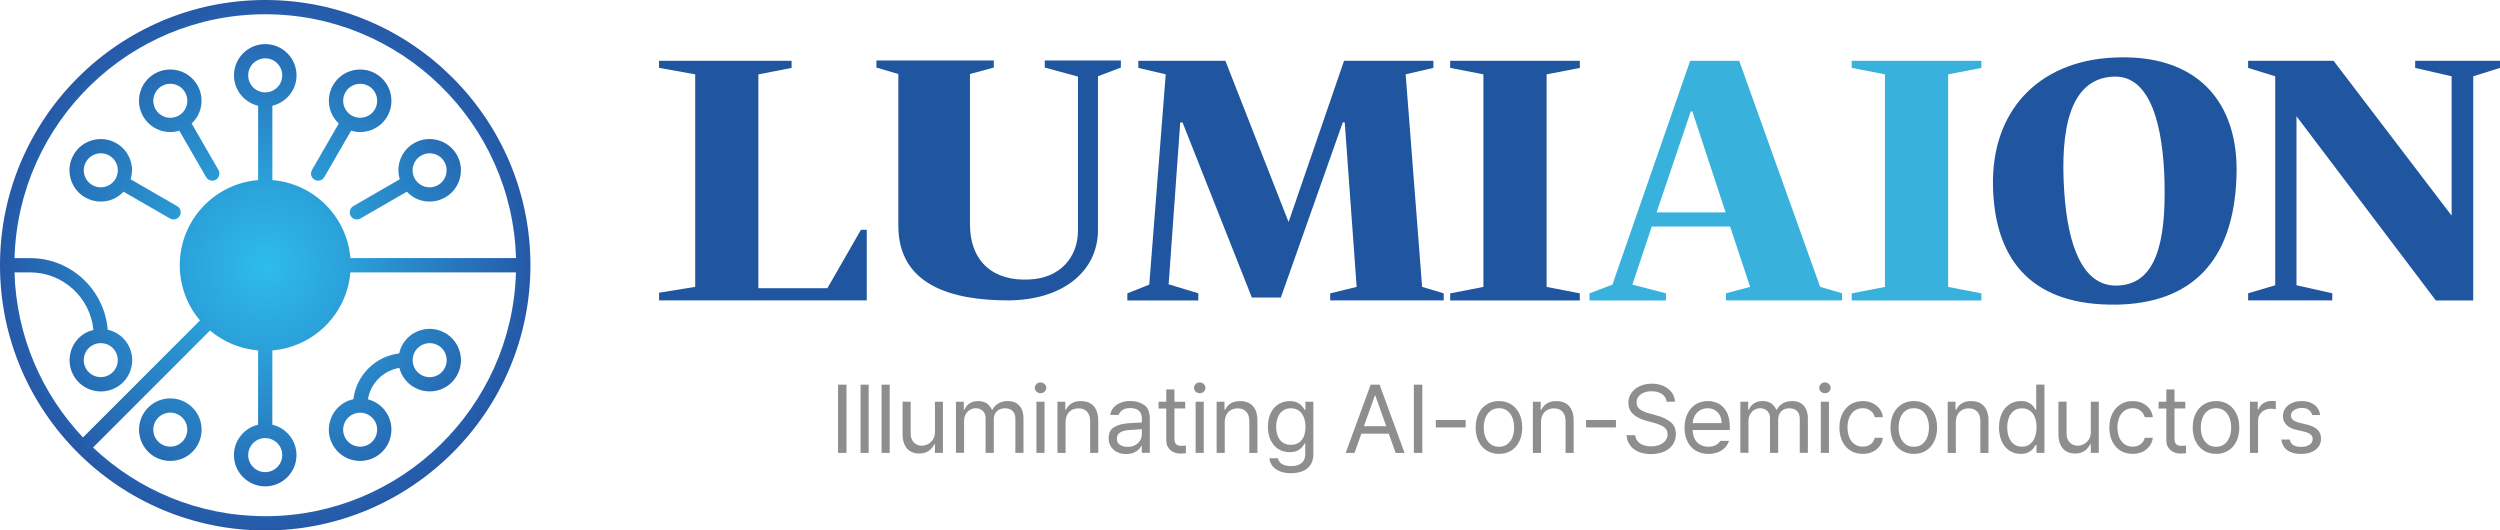 <?xml version="1.0" encoding="UTF-8"?>
<svg id="_레이어_2" data-name="레이어 2" xmlns="http://www.w3.org/2000/svg" xmlns:xlink="http://www.w3.org/1999/xlink" viewBox="0 0 704.9 149.57">
  <defs>
    <style>
      .cls-1 {
        fill: #38b1dd;
      }

      .cls-2 {
        fill: #20569f;
      }

      .cls-3 {
        fill: #8e8e8e;
      }

      .cls-4 {
        fill: url(#_무제_그라디언트_68);
      }
    </style>
    <radialGradient id="_무제_그라디언트_68" data-name="무제 그라디언트 68" cx="74.78" cy="74.78" fx="74.78" fy="74.78" r="74.78" gradientUnits="userSpaceOnUse">
      <stop offset="0" stop-color="#2dbced"/>
      <stop offset=".28" stop-color="#2ba4dc"/>
      <stop offset=".88" stop-color="#2666b1"/>
      <stop offset="1" stop-color="#2559a8"/>
    </radialGradient>
  </defs>
  <g id="_레이어_1-2" data-name="레이어 1">
    <g>
      <path class="cls-4" d="M74.78,149.57c41.24,0,74.78-33.55,74.78-74.78S116.02,0,74.78,0,0,33.55,0,74.78s33.55,74.78,74.78,74.78ZM74.78,145.54c-18.79,0-35.87-7.37-48.55-19.36l32.99-32.99c3.72,3.15,8.4,5.18,13.55,5.61v20.95c-3.89.92-6.81,4.4-6.81,8.57,0,4.86,3.96,8.82,8.82,8.82s8.82-3.96,8.82-8.82c0-4.17-2.91-7.65-6.81-8.57v-20.95c11.71-.97,21.03-10.29,22-22h46.69c-1.07,38.09-32.37,68.75-70.71,68.75ZM74.78,26.05c-2.64,0-4.8-2.15-4.8-4.8s2.15-4.8,4.8-4.8,4.8,2.15,4.8,4.8-2.15,4.8-4.8,4.8ZM74.78,123.52c2.64,0,4.8,2.15,4.8,4.8s-2.15,4.8-4.8,4.8-4.8-2.15-4.8-4.8,2.15-4.8,4.8-4.8ZM74.78,4.02c38.34,0,69.64,30.66,70.71,68.75h-46.69c-.97-11.71-10.29-21.03-22-22v-20.95c3.89-.92,6.81-4.4,6.81-8.57,0-4.86-3.96-8.82-8.82-8.82s-8.82,3.96-8.82,8.82c0,4.17,2.91,7.65,6.81,8.57v20.95c-12.38,1.03-22.1,11.38-22.1,24.02,0,5.93,2.15,11.36,5.71,15.56l-32.99,32.99c-11.56-12.23-18.8-28.55-19.31-46.54h4.39c9.31,0,16.99,7.14,17.86,16.23-.8.2-1.58.47-2.31.89-2.04,1.18-3.5,3.08-4.11,5.36-.61,2.28-.3,4.65.88,6.69,1.18,2.04,3.08,3.5,5.36,4.11.76.2,1.53.3,2.3.3,1.53,0,3.04-.4,4.4-1.18,2.04-1.18,3.5-3.08,4.11-5.36.61-2.28.3-4.65-.88-6.69-1.18-2.04-3.08-3.5-5.36-4.11-.12-.03-.24-.03-.36-.06-.91-11.29-10.36-20.2-21.88-20.2h-4.39C5.15,34.68,36.44,4.02,74.78,4.02ZM28.41,96.75s0,0,0,0h0c.41,0,.83.05,1.24.16,1.24.33,2.27,1.12,2.91,2.23.64,1.11.81,2.4.48,3.64s-1.12,2.27-2.23,2.91h0c-1.11.64-2.4.81-3.64.48-1.24-.33-2.27-1.12-2.91-2.23-.64-1.11-.81-2.4-.48-3.64s1.12-2.27,2.23-2.91c.74-.43,1.56-.64,2.39-.64ZM129.66,99.27c-.61-2.28-2.07-4.18-4.11-5.36-2.04-1.18-4.42-1.49-6.69-.88-2.28.61-4.18,2.07-5.36,4.11-.46.79-.74,1.64-.94,2.51-6.75.81-12.11,6.17-12.92,12.92-.87.19-1.72.48-2.51.94-2.04,1.18-3.5,3.08-4.11,5.36-.61,2.28-.3,4.65.88,6.69,1.18,2.04,3.08,3.5,5.36,4.11.76.2,1.53.3,2.3.3,1.53,0,3.04-.4,4.4-1.19,4.21-2.43,5.66-7.84,3.23-12.05h0c-1.18-2.04-3.08-3.5-5.35-4.11-.03,0-.06,0-.1-.02.74-4.55,4.32-8.13,8.87-8.87,0,.03,0,.06.02.1.61,2.28,2.07,4.18,4.11,5.35,1.36.79,2.87,1.19,4.4,1.19.77,0,1.54-.1,2.3-.3,2.28-.61,4.18-2.07,5.35-4.11,1.18-2.04,1.49-4.42.88-6.69ZM105.7,118.75c1.32,2.29.53,5.23-1.75,6.55-1.11.64-2.4.81-3.64.48-1.24-.33-2.27-1.12-2.91-2.23s-.81-2.4-.48-3.64c.33-1.24,1.12-2.27,2.23-2.91.75-.43,1.58-.64,2.39-.64,1.66,0,3.27.86,4.16,2.4ZM125.3,103.95c-.64,1.11-1.67,1.9-2.91,2.23-1.24.33-2.53.16-3.64-.48-1.11-.64-1.9-1.67-2.23-2.91s-.16-2.53.48-3.64c.64-1.11,1.67-1.9,2.91-2.23.41-.11.83-.17,1.25-.17.83,0,1.65.22,2.39.64,1.11.64,1.9,1.67,2.23,2.91.33,1.24.16,2.53-.48,3.64ZM40.38,32.83c1.18,2.04,3.08,3.5,5.35,4.11.76.2,1.53.3,2.3.3.86,0,1.71-.14,2.53-.39l7.56,13.09c.37.65,1.05,1.01,1.74,1.01.34,0,.69-.09,1-.27.96-.56,1.29-1.79.74-2.75l-7.56-13.1c1.19-1.11,2.06-2.52,2.49-4.13.61-2.28.3-4.65-.88-6.69-1.18-2.04-3.08-3.5-5.36-4.11-2.28-.61-4.65-.3-6.69.88-4.21,2.43-5.66,7.84-3.23,12.05h0ZM45.62,24.27c1.11-.64,2.4-.81,3.64-.48,1.24.33,2.27,1.12,2.91,2.23s.81,2.4.48,3.64c-.33,1.24-1.12,2.27-2.23,2.91,0,0,0,0,0,0s0,0,0,0c-2.29,1.32-5.23.53-6.55-1.76-1.32-2.29-.53-5.23,1.75-6.55ZM24.01,55.65h0c1.36.79,2.87,1.19,4.4,1.19.77,0,1.54-.1,2.3-.3,1.61-.43,3.02-1.31,4.13-2.49l13.1,7.56c.32.18.66.27,1,.27.7,0,1.37-.36,1.74-1.01.56-.96.23-2.19-.74-2.75l-13.1-7.56c.47-1.56.53-3.21.09-4.82-.61-2.28-2.07-4.18-4.11-5.35-2.04-1.18-4.42-1.49-6.69-.88-2.28.61-4.18,2.07-5.36,4.11-2.43,4.21-.98,9.62,3.23,12.05ZM24.27,45.62c.64-1.11,1.67-1.9,2.91-2.23,1.24-.33,2.53-.16,3.64.48,1.11.64,1.9,1.67,2.23,2.91s.16,2.53-.48,3.64c-.64,1.11-1.67,1.9-2.91,2.23-1.24.33-2.53.16-3.64-.48-2.29-1.32-3.08-4.26-1.75-6.55ZM52.43,113.51c-2.04-1.18-4.42-1.49-6.69-.88-2.27.61-4.18,2.07-5.36,4.11-2.43,4.21-.98,9.62,3.23,12.05,1.36.78,2.87,1.18,4.4,1.18.77,0,1.54-.1,2.3-.3,2.28-.61,4.18-2.07,5.36-4.11,1.18-2.04,1.49-4.42.88-6.69-.61-2.28-2.07-4.18-4.11-5.35ZM52.17,123.54h0c-.64,1.11-1.67,1.9-2.91,2.23-1.24.33-2.53.16-3.64-.48-2.29-1.32-3.08-4.26-1.76-6.55.89-1.54,2.5-2.4,4.16-2.4.81,0,1.64.21,2.39.64,1.11.64,1.9,1.67,2.23,2.91.33,1.24.16,2.53-.48,3.64ZM88.7,50.68c.32.18.66.27,1,.27.7,0,1.37-.36,1.74-1.01l7.56-13.09c.82.25,1.67.39,2.53.39.77,0,1.54-.1,2.3-.3,2.27-.61,4.18-2.07,5.36-4.11,2.43-4.21.98-9.62-3.23-12.05-2.04-1.18-4.42-1.49-6.69-.88-2.28.61-4.18,2.07-5.36,4.11-1.18,2.04-1.49,4.42-.88,6.69.43,1.61,1.31,3.02,2.49,4.13l-7.56,13.1c-.56.96-.23,2.19.74,2.75ZM97.4,26.02h0c.64-1.11,1.67-1.9,2.91-2.23.41-.11.83-.17,1.25-.17.83,0,1.65.22,2.39.64,2.29,1.32,3.08,4.26,1.76,6.55-1.32,2.29-4.26,3.08-6.55,1.75-1.11-.64-1.9-1.67-2.23-2.91-.33-1.24-.16-2.53.48-3.64ZM99.62,58.12c-.96.56-1.29,1.79-.74,2.75.37.65,1.05,1.01,1.74,1.01.34,0,.69-.09,1-.27l13.1-7.56c1.11,1.19,2.52,2.06,4.13,2.49.76.2,1.53.3,2.3.3,1.53,0,3.04-.4,4.4-1.19,2.04-1.18,3.5-3.08,4.11-5.35.61-2.28.3-4.65-.88-6.69-1.18-2.04-3.08-3.5-5.36-4.11-2.28-.61-4.65-.3-6.69.88-2.04,1.18-3.5,3.08-4.11,5.36-.43,1.61-.38,3.27.09,4.82l-13.1,7.56ZM116.51,46.78c.33-1.24,1.12-2.27,2.23-2.91h0c.74-.43,1.56-.65,2.39-.65.42,0,.84.06,1.25.17,1.24.33,2.27,1.12,2.91,2.23,1.32,2.29.53,5.23-1.76,6.55-1.11.64-2.4.81-3.64.48-1.24-.33-2.27-1.12-2.91-2.23-.64-1.11-.81-2.4-.48-3.64Z"/>
      <g>
        <g>
          <path class="cls-2" d="M185.82,19.15v-2h37.38v2l-9.37,1.82v60.29h19.46l9.46-16.46h1.64v19.91h-58.56v-2.18l10.19-1.64V20.96l-10.19-1.82Z"/>
          <path class="cls-2" d="M273.49,20.87v42.29c0,10.82,6.82,16.19,16.73,15.64,8.55-.36,13.73-6.09,13.73-13.91V21.6l-9.37-2.55v-2h21.46v2l-6.46,2.45v43.38c0,11.55-9.82,19.73-25.28,19.82-16.1,0-31.01-4.36-31.01-21.1V20.87l-6.18-1.82v-2h33.1v2l-6.73,1.82Z"/>
          <path class="cls-2" d="M333.42,34.51h-.64l-3.27,45.65,8.37,2.55v2h-20.01v-2l6.18-2.46,4.64-59.29-7.73-1.82v-2h24.55l17.82,45.47,15.64-45.47h25.19v2l-7.82,1.82,4.64,59.93,6.09,1.82v2h-32.01v-2l7.46-1.82-3.36-46.38h-.55l-17.46,49.38h-8.18l-19.55-49.38Z"/>
          <path class="cls-2" d="M445.45,17.15v2l-9.37,1.82v59.93l9.37,1.82v2h-36.56v-2l9.37-1.82V20.96l-9.37-1.82v-2h36.56Z"/>
          <path class="cls-1" d="M493.47,80.89l-5.64-17.01h-22.1l-5.46,16.37,9.46,2.46v2h-21.55v-2l6.46-2.46,21.92-63.11h13.82l22.83,63.74,6.18,1.82v2h-32.74v-2l6.82-1.82ZM476.73,31.42l-9.64,28.46h19.46l-9.37-28.46h-.45Z"/>
          <path class="cls-1" d="M558.67,17.15v2l-9.37,1.82v59.93l9.37,1.82v2h-36.56v-2l9.37-1.82V20.96l-9.37-1.82v-2h36.56Z"/>
          <path class="cls-2" d="M596.5,85.89c-22.46.27-34.1-11.37-34.56-33.46-.45-20.83,12.46-35.1,33.83-36.19,23.92-1.27,35.65,12.73,34.83,33.65-.82,24.01-12.91,35.74-34.1,36.01ZM610.32,51.61c-.36-15.64-3.73-30.28-14.19-30.01-12.46.36-15.28,14.64-14.1,32.37,1,15.46,5.27,26.55,14.55,26.55,11.37,0,14.1-12.19,13.73-28.92Z"/>
          <path class="cls-2" d="M691.26,60.79V21.51l-10.28-2.36v-2h23.92v2l-7.55,2.36v63.2h-10.55l-39.28-51.93v47.65l10.09,2.27v2h-23.73v-2l7.64-2.27V21.51l-7.64-2.36v-2h24.1l33.28,43.65Z"/>
        </g>
        <g>
          <path class="cls-3" d="M238.68,127.7h-2.39v-19.24h2.39v19.24Z"/>
          <path class="cls-3" d="M244.93,127.7h-2.29v-19.24h2.29v19.24Z"/>
          <path class="cls-3" d="M250.86,127.7h-2.29v-19.24h2.29v19.24Z"/>
          <path class="cls-3" d="M263.61,113.27h2.26v14.43h-2.26v-2.45h-.16c-.37.79-.92,1.42-1.64,1.91s-1.6.72-2.64.72c-.93,0-1.75-.2-2.45-.6s-1.25-1.01-1.64-1.83c-.39-.82-.59-1.82-.59-3.02v-9.17h2.29v9.01c0,.68.13,1.28.4,1.79s.64.91,1.11,1.19,1.02.42,1.63.42c.58,0,1.15-.15,1.72-.44s1.04-.73,1.42-1.32.56-1.3.56-2.15v-8.5Z"/>
          <path class="cls-3" d="M269.54,113.27h2.21v2.26h.19c.31-.78.8-1.38,1.47-1.81s1.47-.64,2.41-.64,1.71.21,2.35.63,1.15,1.03,1.5,1.81h.16c.38-.76.94-1.36,1.69-1.79s1.63-.65,2.64-.65c.88,0,1.65.18,2.31.54s1.18.91,1.55,1.65.56,1.66.56,2.77v9.65h-2.29v-9.62c0-1-.27-1.74-.82-2.23s-1.25-.72-2.1-.72c-.66,0-1.22.14-1.7.41s-.84.65-1.09,1.13-.37,1.03-.37,1.65v9.38h-2.31v-9.86c0-.53-.12-1-.36-1.42s-.57-.73-1-.96-.91-.34-1.46-.34c-.58,0-1.11.15-1.61.46s-.89.73-1.19,1.27-.45,1.15-.45,1.83v9.01h-2.29v-14.43Z"/>
          <path class="cls-3" d="M292.25,110.43c-.31-.29-.47-.65-.47-1.08s.16-.78.47-1.08.69-.44,1.13-.44.82.15,1.14.44.48.65.48,1.08-.16.78-.48,1.08-.7.44-1.14.44-.82-.15-1.13-.44ZM292.23,113.27h2.29v14.43h-2.29v-14.43Z"/>
          <path class="cls-3" d="M300.45,127.7h-2.29v-14.43h2.21v2.26h.19c.36-.77.89-1.37,1.59-1.8s1.57-.64,2.64-.64c.99,0,1.85.2,2.58.6s1.29,1.01,1.69,1.83.6,1.82.6,3.02v9.17h-2.29v-9.01c0-1.12-.29-1.99-.86-2.62s-1.38-.94-2.41-.94c-.71,0-1.34.15-1.89.46-.55.31-.98.75-1.29,1.34s-.47,1.29-.47,2.11v8.66Z"/>
          <path class="cls-3" d="M314.15,120.44c1.02-.61,2.32-.97,3.89-1.09.6-.04,1.28-.09,2.03-.13s1.38-.07,1.88-.09v-1.17c0-.93-.28-1.65-.83-2.15s-1.37-.75-2.44-.75c-.88,0-1.59.18-2.15.54s-.92.83-1.09,1.4h-2.39c.1-.77.4-1.45.9-2.05s1.18-1.06,2.01-1.39,1.78-.5,2.82-.5c1.38,0,2.63.35,3.75,1.06,1.12.7,1.67,2.05,1.67,4.05v9.51h-2.26v-1.97h-.11c-.18.37-.45.73-.82,1.08s-.85.64-1.44.88-1.27.35-2.05.35c-.92,0-1.75-.18-2.5-.53s-1.33-.87-1.77-1.53-.65-1.46-.65-2.37c0-1.5.51-2.55,1.53-3.16ZM315.73,125.4c.55.39,1.29.59,2.2.59.82,0,1.54-.16,2.15-.49s1.07-.76,1.39-1.3.48-1.12.48-1.74v-1.45l-3.64.25c-1.08.07-1.92.31-2.51.7s-.89.98-.89,1.74.28,1.3.83,1.69Z"/>
          <path class="cls-3" d="M334.17,115.18h-3.03v8.37c0,.85.17,1.42.5,1.71s.8.44,1.38.44c.44,0,.89-.02,1.36-.05v2.13c-.46.07-.99.11-1.59.11-.67,0-1.31-.14-1.91-.42s-1.09-.7-1.47-1.27-.57-1.25-.57-2.06v-8.96h-2.18v-1.91h2.18v-3.45h2.31v3.45h3.03v1.91Z"/>
          <path class="cls-3" d="M337.14,110.43c-.31-.29-.47-.65-.47-1.08s.16-.78.47-1.08.69-.44,1.13-.44.82.15,1.14.44.48.65.48,1.08-.16.78-.48,1.08-.7.44-1.14.44-.82-.15-1.13-.44ZM337.12,113.27h2.29v14.43h-2.29v-14.43Z"/>
          <path class="cls-3" d="M345.33,127.7h-2.29v-14.43h2.21v2.26h.19c.36-.77.89-1.37,1.59-1.8s1.57-.64,2.64-.64c.99,0,1.85.2,2.58.6s1.29,1.01,1.69,1.83.6,1.82.6,3.02v9.17h-2.29v-9.01c0-1.12-.29-1.99-.86-2.62s-1.38-.94-2.41-.94c-.71,0-1.34.15-1.89.46s-.98.75-1.29,1.34-.47,1.29-.47,2.11v8.66Z"/>
          <path class="cls-3" d="M360.97,132.92c-.89-.33-1.6-.81-2.12-1.44-.52-.63-.83-1.39-.92-2.27h2.39c.16.73.56,1.28,1.2,1.65s1.48.56,2.52.56c1.28,0,2.26-.28,2.95-.85s1.04-1.44,1.04-2.6v-2.92h-.19c-.26.43-.53.82-.81,1.14s-.71.63-1.27.9-1.27.41-2.12.41c-1.18,0-2.23-.29-3.16-.86s-1.66-1.41-2.19-2.49-.79-2.37-.79-3.85.26-2.72.78-3.81,1.25-1.93,2.18-2.51,2-.88,3.2-.88c.84,0,1.54.14,2.11.41s.97.56,1.21.84.55.69.91,1.22h.19v-2.29h2.23v14.83c0,1.2-.27,2.19-.82,2.98s-1.29,1.38-2.23,1.76-2.02.57-3.23.57-2.19-.16-3.08-.49ZM367.01,124.1c.72-.89,1.08-2.14,1.08-3.74,0-1.04-.16-1.95-.48-2.74s-.79-1.4-1.4-1.84-1.36-.66-2.24-.66-1.65.23-2.27.69-1.09,1.09-1.4,1.88-.47,1.68-.47,2.66.16,1.9.47,2.66.78,1.36,1.4,1.78,1.38.64,2.27.64c1.31,0,2.33-.45,3.04-1.34Z"/>
          <path class="cls-3" d="M379.43,127.7l7.04-19.24h2.52l7.04,19.24h-2.52l-1.93-5.42h-7.73l-1.93,5.42h-2.5ZM390.86,120.17l-3.06-8.61h-.16l-3.06,8.61h6.27Z"/>
          <path class="cls-3" d="M401.04,127.7h-2.39v-19.24h2.39v19.24Z"/>
          <path class="cls-3" d="M413.26,120.52h-8.42v-2.1h8.42v2.1Z"/>
          <path class="cls-3" d="M419.22,127.06c-1-.62-1.77-1.49-2.32-2.61s-.82-2.43-.82-3.91.27-2.78.82-3.91,1.32-2,2.32-2.62,2.15-.93,3.45-.93,2.43.31,3.42.93,1.75,1.49,2.3,2.62.82,2.43.82,3.91-.27,2.78-.82,3.91-1.31,2-2.3,2.61-2.13.92-3.42.92-2.45-.31-3.45-.92ZM425.02,125.23c.64-.49,1.11-1.15,1.43-1.97s.47-1.73.47-2.72-.16-1.9-.47-2.72-.79-1.48-1.43-1.98-1.42-.74-2.35-.74-1.74.25-2.39.74-1.12,1.16-1.44,1.98c-.32.82-.48,1.73-.48,2.72s.16,1.9.48,2.72c.32.82.8,1.47,1.44,1.97s1.44.74,2.39.74,1.71-.25,2.35-.74Z"/>
          <path class="cls-3" d="M434.5,127.7h-2.29v-14.43h2.21v2.26h.19c.36-.77.89-1.37,1.59-1.8s1.57-.64,2.64-.64c.99,0,1.85.2,2.58.6s1.29,1.01,1.69,1.83.6,1.82.6,3.02v9.17h-2.29v-9.01c0-1.12-.29-1.99-.86-2.62s-1.38-.94-2.41-.94c-.71,0-1.34.15-1.89.46s-.98.75-1.29,1.34-.47,1.29-.47,2.11v8.66Z"/>
          <path class="cls-3" d="M455.63,120.52h-8.42v-2.1h8.42v2.1Z"/>
          <path class="cls-3" d="M469.25,111.69c-.38-.45-.87-.79-1.49-1.02s-1.32-.35-2.09-.35c-.83,0-1.57.14-2.21.41s-1.14.64-1.49,1.12-.52,1.02-.52,1.63c0,.89.36,1.56,1.08,2.03s1.6.84,2.64,1.1l1.91.53c1.49.38,2.77.97,3.84,1.76s1.61,1.98,1.61,3.55c0,1.05-.28,2-.83,2.85s-1.36,1.51-2.41,2-2.3.73-3.75.73c-1.36,0-2.56-.22-3.57-.66s-1.82-1.07-2.39-1.87-.9-1.74-.97-2.8h2.45c.07.69.31,1.27.73,1.75s.95.83,1.6,1.06,1.37.35,2.16.35c.89,0,1.68-.14,2.39-.43s1.26-.69,1.66-1.22.6-1.13.6-1.81c0-.58-.17-1.08-.5-1.47s-.77-.72-1.3-.97-1.2-.49-2-.72l-2.37-.64c-1.58-.46-2.79-1.1-3.63-1.91s-1.26-1.85-1.26-3.11c0-1.05.29-1.99.87-2.81.58-.82,1.37-1.46,2.38-1.91s2.13-.68,3.37-.68,2.32.22,3.3.66,1.75,1.05,2.31,1.83c.57.78.87,1.65.9,2.61h-2.34c-.07-.62-.29-1.15-.67-1.6Z"/>
          <path class="cls-3" d="M478.14,127.07c-1.02-.61-1.8-1.47-2.35-2.59s-.82-2.41-.82-3.88.27-2.78.82-3.91c.54-1.14,1.31-2.02,2.3-2.66s2.13-.95,3.42-.95c1.09,0,2.1.24,3.04.72s1.7,1.26,2.29,2.34.88,2.46.88,4.14v.96h-10.47c.04,1,.24,1.86.62,2.56.38.71.9,1.25,1.56,1.61.66.37,1.42.55,2.28.55.82,0,1.5-.15,2.07-.46s.99-.7,1.28-1.19h2.45c-.23.73-.61,1.37-1.15,1.92s-1.2.98-1.99,1.29-1.68.46-2.65.46c-1.37,0-2.57-.31-3.59-.92ZM485.42,119.3c0-.81-.16-1.53-.49-2.16s-.78-1.13-1.38-1.49-1.28-.54-2.05-.54-1.52.19-2.15.57-1.12.89-1.47,1.53-.56,1.34-.62,2.09h8.15Z"/>
          <path class="cls-3" d="M490.71,113.27h2.21v2.26h.19c.31-.78.8-1.38,1.47-1.81s1.47-.64,2.41-.64,1.71.21,2.35.63,1.15,1.03,1.5,1.81h.16c.38-.76.94-1.36,1.69-1.79s1.63-.65,2.64-.65c.88,0,1.65.18,2.31.54s1.18.91,1.55,1.65.56,1.66.56,2.77v9.65h-2.29v-9.62c0-1-.27-1.74-.82-2.23s-1.25-.72-2.1-.72c-.66,0-1.22.14-1.7.41s-.84.65-1.09,1.13-.37,1.03-.37,1.65v9.38h-2.31v-9.86c0-.53-.12-1-.36-1.42s-.57-.73-1-.96-.91-.34-1.46-.34c-.58,0-1.11.15-1.61.46s-.89.73-1.19,1.27-.45,1.15-.45,1.83v9.01h-2.29v-14.43Z"/>
          <path class="cls-3" d="M513.42,110.43c-.31-.29-.47-.65-.47-1.08s.16-.78.47-1.08.69-.44,1.13-.44.82.15,1.14.44.48.65.48,1.08-.16.78-.48,1.08-.7.44-1.14.44-.82-.15-1.13-.44ZM513.4,113.27h2.29v14.43h-2.29v-14.43Z"/>
          <path class="cls-3" d="M521.73,127.04c-1-.63-1.76-1.51-2.29-2.64s-.8-2.41-.8-3.85.27-2.74.82-3.87c.54-1.13,1.31-2.01,2.3-2.64.99-.63,2.13-.95,3.42-.95,1.02,0,1.94.19,2.76.56.82.38,1.49.91,2.01,1.59s.84,1.48.96,2.39h-2.29c-.11-.46-.31-.88-.61-1.26s-.69-.69-1.16-.92-1.02-.35-1.63-.35c-.85,0-1.6.22-2.25.66s-1.16,1.07-1.51,1.88-.54,1.75-.54,2.82.17,2.07.52,2.9.85,1.46,1.5,1.91,1.41.67,2.28.67,1.59-.22,2.2-.66,1.01-1.05,1.2-1.84h2.29c-.12.87-.43,1.65-.93,2.33s-1.15,1.23-1.97,1.62-1.75.59-2.79.59c-1.34,0-2.5-.32-3.5-.95Z"/>
          <path class="cls-3" d="M536.19,127.06c-1-.62-1.77-1.49-2.32-2.61s-.82-2.43-.82-3.91.27-2.78.82-3.91,1.32-2,2.32-2.62c1-.62,2.15-.93,3.45-.93s2.43.31,3.42.93,1.75,1.49,2.3,2.62.82,2.43.82,3.91-.27,2.78-.82,3.91-1.31,2-2.3,2.61-2.13.92-3.42.92-2.45-.31-3.45-.92ZM541.99,125.23c.64-.49,1.11-1.15,1.43-1.97.31-.82.47-1.73.47-2.72s-.16-1.9-.47-2.72c-.31-.82-.79-1.48-1.43-1.98s-1.42-.74-2.35-.74-1.74.25-2.39.74-1.12,1.16-1.44,1.98-.48,1.73-.48,2.72.16,1.9.48,2.72.8,1.47,1.44,1.97,1.44.74,2.39.74,1.71-.25,2.35-.74Z"/>
          <path class="cls-3" d="M551.46,127.7h-2.29v-14.43h2.21v2.26h.19c.36-.77.89-1.37,1.59-1.8s1.57-.64,2.64-.64c.99,0,1.85.2,2.58.6s1.29,1.01,1.69,1.83.6,1.82.6,3.02v9.17h-2.29v-9.01c0-1.12-.29-1.99-.86-2.62s-1.38-.94-2.41-.94c-.71,0-1.34.15-1.89.46s-.98.75-1.29,1.34-.47,1.29-.47,2.11v8.66Z"/>
          <path class="cls-3" d="M566.59,127.07c-.93-.61-1.65-1.48-2.17-2.61-.52-1.13-.78-2.44-.78-3.94s.26-2.81.78-3.93c.52-1.13,1.25-1.99,2.18-2.6s2-.91,3.2-.91c.85,0,1.55.14,2.11.42s.97.58,1.24.89.54.7.82,1.16h.16v-7.1h2.31v19.24h-2.23v-2.21h-.24c-.3.47-.59.86-.86,1.18s-.68.62-1.24.9-1.26.42-2.1.42c-1.2,0-2.26-.31-3.18-.92ZM572.31,125.26c.62-.46,1.09-1.1,1.42-1.93s.49-1.78.49-2.86-.16-2.01-.47-2.81-.78-1.42-1.4-1.87-1.37-.66-2.25-.66-1.65.23-2.27.7-1.09,1.1-1.4,1.91-.47,1.72-.47,2.74.16,1.98.47,2.81.78,1.48,1.41,1.95,1.38.71,2.27.71,1.6-.23,2.22-.68Z"/>
          <path class="cls-3" d="M589.52,113.27h2.26v14.43h-2.26v-2.45h-.16c-.37.79-.92,1.42-1.64,1.91s-1.6.72-2.64.72c-.93,0-1.75-.2-2.45-.6s-1.25-1.01-1.64-1.83c-.39-.82-.59-1.82-.59-3.02v-9.17h2.29v9.01c0,.68.13,1.28.4,1.79.27.51.64.91,1.11,1.19s1.02.42,1.63.42c.58,0,1.15-.15,1.72-.44s1.04-.73,1.42-1.32.56-1.3.56-2.15v-8.5Z"/>
          <path class="cls-3" d="M597.84,127.04c-1-.63-1.76-1.51-2.29-2.64s-.8-2.41-.8-3.85.27-2.74.82-3.87c.54-1.13,1.31-2.01,2.3-2.64s2.13-.95,3.42-.95c1.02,0,1.94.19,2.76.56s1.49.91,2.01,1.59.84,1.48.96,2.39h-2.29c-.11-.46-.31-.88-.61-1.26s-.69-.69-1.16-.92-1.02-.35-1.63-.35c-.85,0-1.6.22-2.25.66s-1.16,1.07-1.51,1.88-.54,1.75-.54,2.82.17,2.07.52,2.9.85,1.46,1.5,1.91,1.41.67,2.28.67,1.59-.22,2.2-.66,1.01-1.05,1.2-1.84h2.29c-.12.87-.43,1.65-.93,2.33s-1.15,1.23-1.97,1.62-1.75.59-2.79.59c-1.34,0-2.5-.32-3.5-.95Z"/>
          <path class="cls-3" d="M616.15,115.18h-3.03v8.37c0,.85.17,1.42.5,1.71s.8.44,1.38.44c.44,0,.89-.02,1.36-.05v2.13c-.46.07-.99.11-1.59.11-.67,0-1.31-.14-1.91-.42s-1.09-.7-1.47-1.27-.57-1.25-.57-2.06v-8.96h-2.18v-1.91h2.18v-3.45h2.31v3.45h3.03v1.91Z"/>
          <path class="cls-3" d="M621.4,127.06c-1-.62-1.77-1.49-2.32-2.61s-.82-2.43-.82-3.91.27-2.78.82-3.91,1.32-2,2.32-2.62,2.15-.93,3.45-.93,2.43.31,3.42.93,1.75,1.49,2.3,2.62.82,2.43.82,3.91-.27,2.78-.82,3.91-1.31,2-2.3,2.61-2.13.92-3.42.92-2.45-.31-3.45-.92ZM627.2,125.23c.64-.49,1.11-1.15,1.43-1.97s.47-1.73.47-2.72-.16-1.9-.47-2.72-.79-1.48-1.43-1.98-1.42-.74-2.35-.74-1.74.25-2.39.74-1.12,1.16-1.44,1.98-.48,1.73-.48,2.72.16,1.9.48,2.72.8,1.47,1.44,1.97,1.44.74,2.39.74,1.71-.25,2.35-.74Z"/>
          <path class="cls-3" d="M634.39,113.27h2.21v2.21h.16c.27-.74.74-1.33,1.42-1.77s1.45-.67,2.3-.67c.44,0,.84.02,1.2.05v2.31c-.1-.04-.29-.07-.56-.11s-.55-.05-.82-.05c-.68,0-1.3.15-1.85.44s-.98.7-1.3,1.21-.47,1.09-.47,1.73v9.09h-2.29v-14.43Z"/>
          <path class="cls-3" d="M650.96,115.54c-.48-.35-1.13-.52-1.95-.52-.58,0-1.11.1-1.57.29s-.83.45-1.09.78-.39.7-.39,1.11c0,.48.2.89.6,1.22s1.03.6,1.87.8l2.15.53c1.29.31,2.26.79,2.9,1.43s.96,1.47.96,2.48c0,.84-.22,1.59-.67,2.24-.45.65-1.1,1.16-1.95,1.53s-1.86.56-3.04.56c-1.62,0-2.91-.35-3.85-1.04-.95-.7-1.51-1.7-1.7-3.02h2.39c.13.7.46,1.22.97,1.56s1.23.51,2.14.51c1.03,0,1.84-.2,2.45-.6s.9-.93.9-1.61c0-.51-.19-.94-.57-1.28s-.98-.6-1.79-.79l-2.18-.5c-1.26-.29-2.21-.77-2.87-1.44-.66-.66-.98-1.48-.98-2.45,0-.82.22-1.55.67-2.19s1.08-1.15,1.89-1.51,1.74-.54,2.78-.54c.97,0,1.83.16,2.58.49s1.34.79,1.77,1.38.71,1.28.8,2.06h-2.23c-.17-.63-.49-1.12-.98-1.47Z"/>
        </g>
      </g>
    </g>
  </g>
</svg>